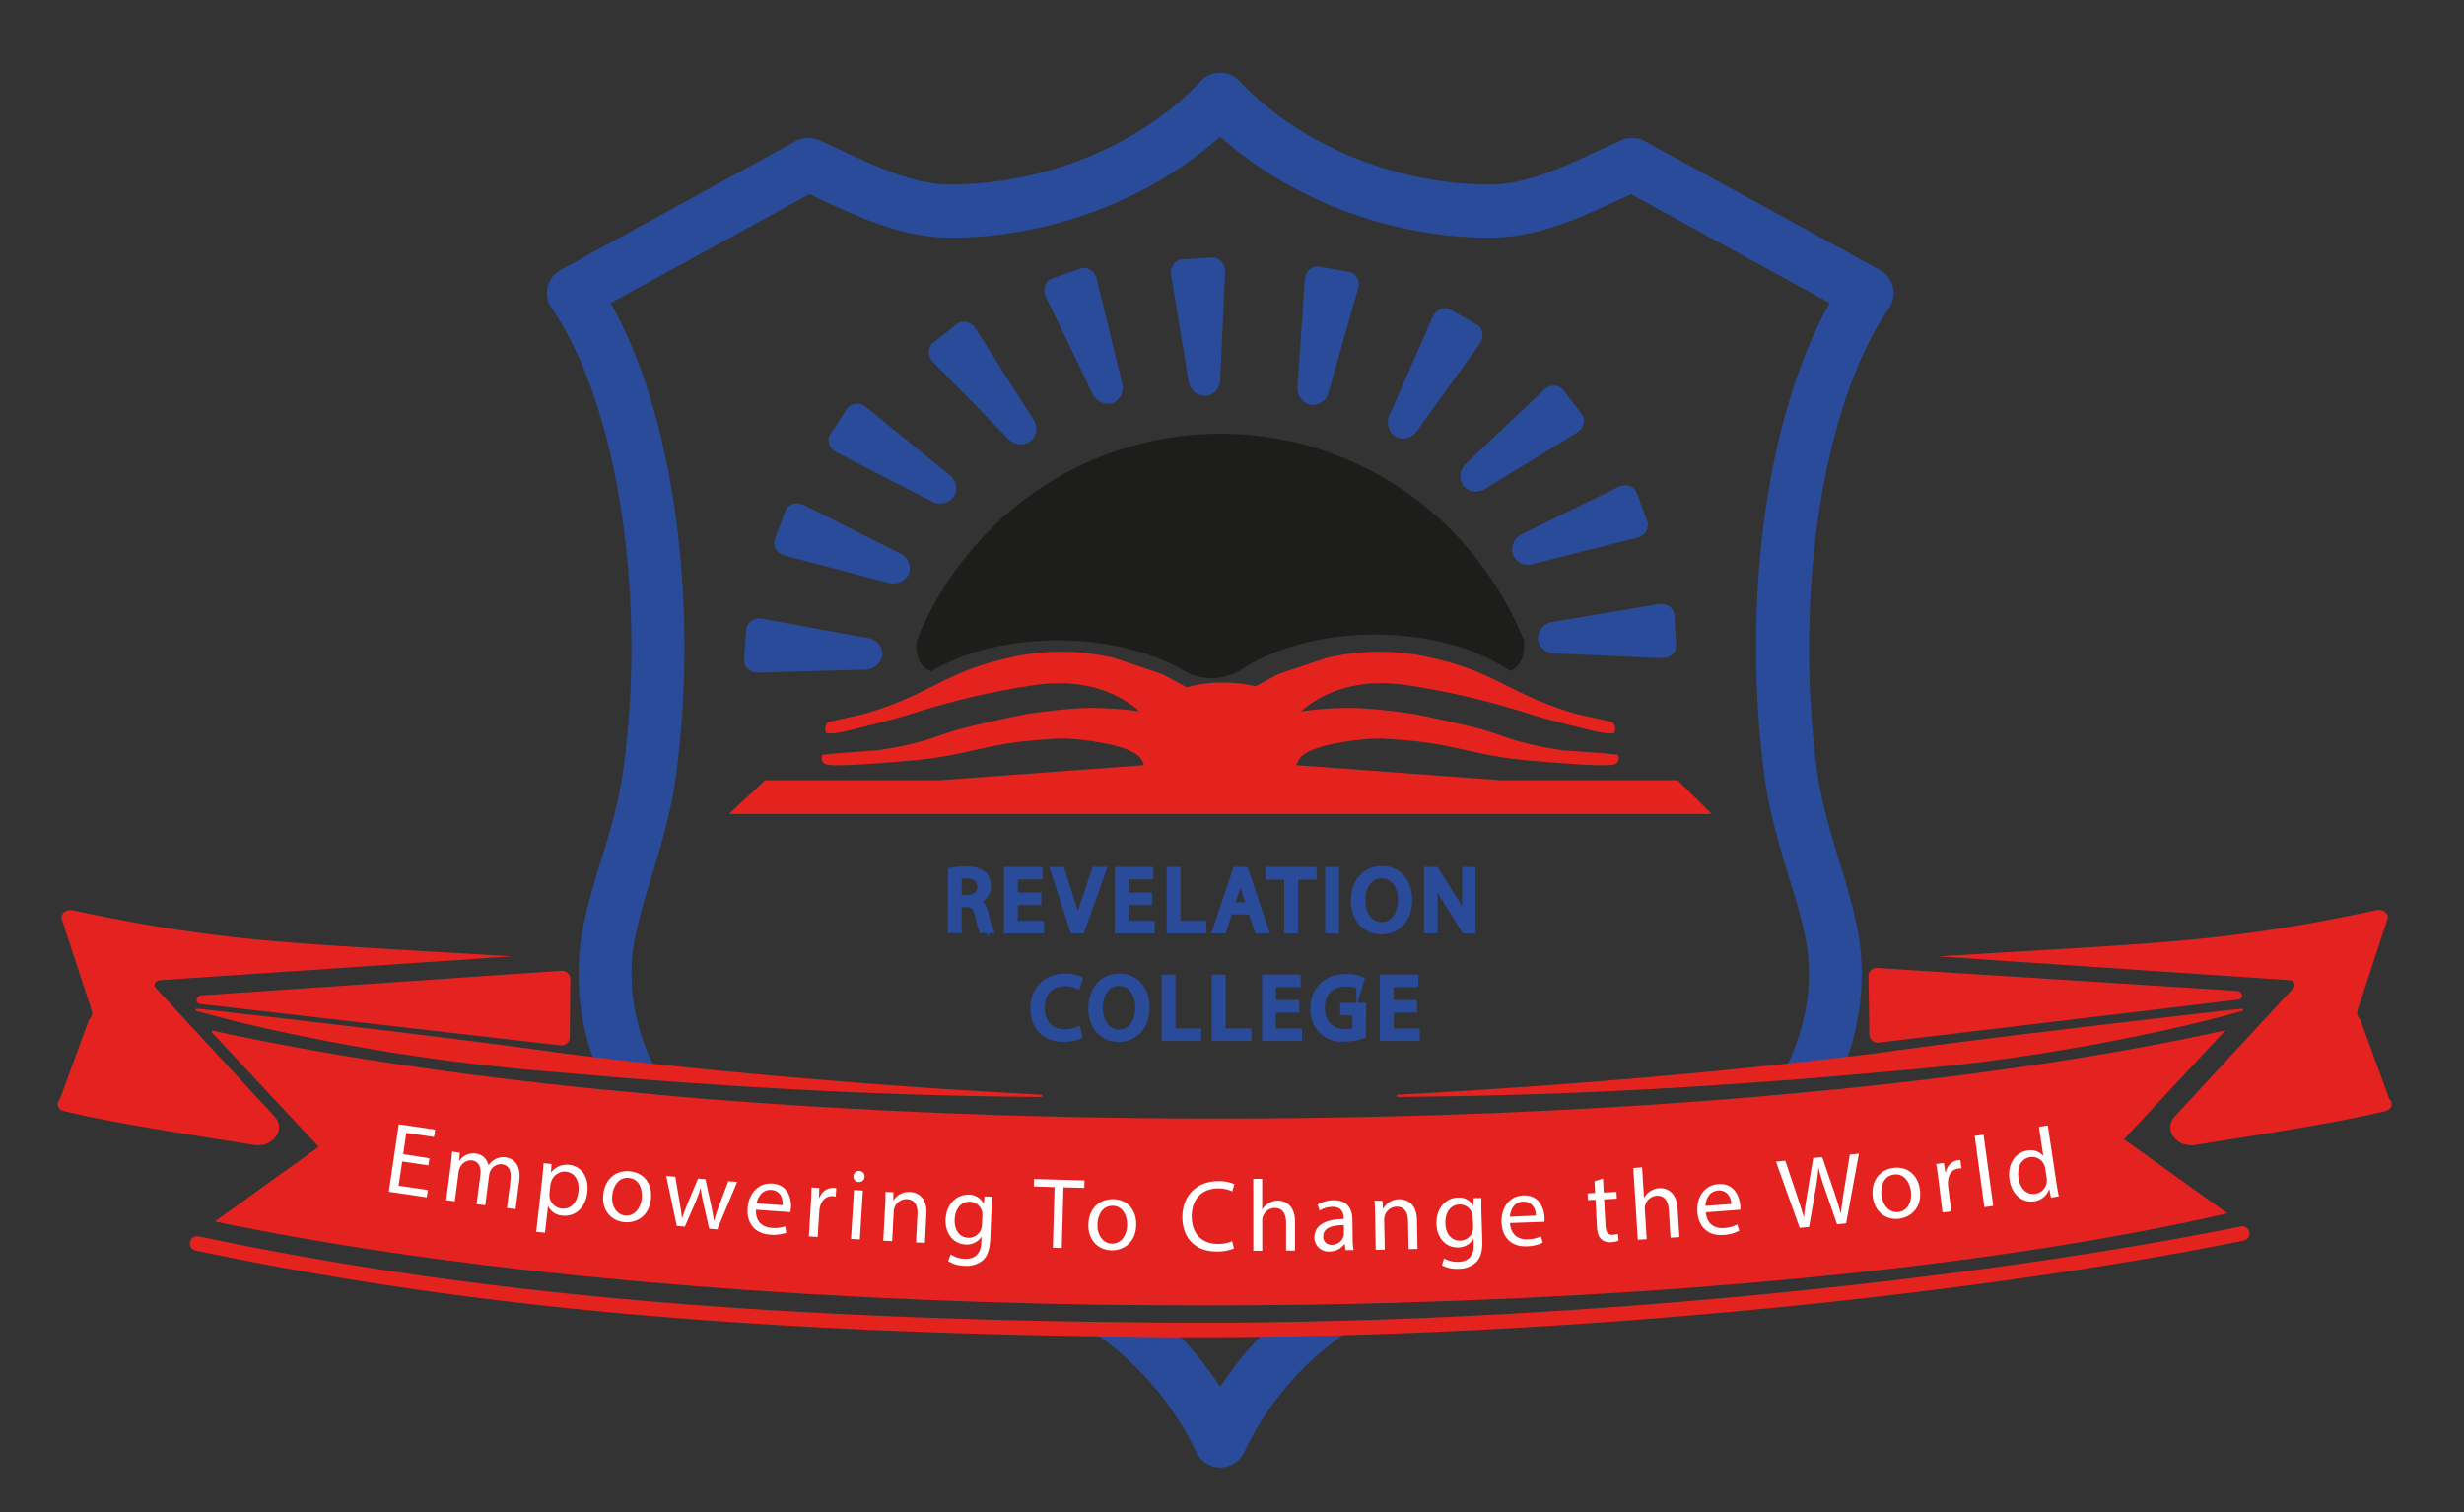 <svg id="ac433b52-c3c1-4c8f-b855-6c4b56583efe" xmlns="http://www.w3.org/2000/svg" viewBox="0 0 814.79 500"><rect x="0" y="0" width="814.79" height="500" fill="#333333" stroke="none"/><defs><style>.cls-1{fill:#294b9a;}.cls-2{fill:#e4231f;}.cls-3{fill:#1d1d1b;}.cls-4,.cls-5{fill:#2a4b9a;}.cls-5{stroke:#294b9a;stroke-miterlimit:10;stroke-width:2px;}.cls-6{fill:#e42320;}.cls-7{fill:#fff;}</style></defs><path class="cls-1" d="M421.48,437.21h0c-1.68,1.58-3.29,3.18-4.86,4.84a117.26,117.26,0,0,0-13.12,16.51,117.64,117.64,0,0,0-13-16.4c-1.56-1.66-3.18-3.26-4.83-4.81l-3.42,0q-13.28-.12-26.05-.34,3.81,2.29,7.42,4.9A100.67,100.67,0,0,1,392,473.3c1.27,2.2,2.48,4.51,3.57,6.86a8.76,8.76,0,0,0,15.87,0q1.65-3.53,3.59-6.89a100.82,100.82,0,0,1,28.87-31.75h0q3.74-2.65,7.7-5C441.57,436.83,431.51,437.07,421.48,437.21ZM625.94,94.93a8.77,8.77,0,0,0-4.32-5.69L543.93,46.68a8.8,8.8,0,0,0-7.75-.34c-2.65,1.17-5.37,2.44-8,3.66-11.63,5.41-23.65,11-35.44,11-31.31,0-63.06-13.11-82.84-34.2a8.76,8.76,0,0,0-12.78,0C377.32,47.9,345.58,61,314.27,61c-11.79,0-23.81-5.6-35.44-11-2.64-1.22-5.36-2.49-8-3.66a8.76,8.76,0,0,0-7.73.34l-77.7,42.56a8.75,8.75,0,0,0-3,12.69c16.29,23.4,26.4,66.32,26.4,112a301,301,0,0,1-2.66,40.36c-1.47,10.94-4.58,21.09-7.58,30.91a205.94,205.94,0,0,0-5.88,22,82.55,82.55,0,0,0,3.27,42.22c.72,2.1,1.52,4.19,2.42,6.27q10.17.87,20.36,1.62-1.59-2.78-2.94-5.62c-6.37-13.41-8.45-27.6-5.89-41.26a193.75,193.75,0,0,1,5.42-20.12c3.06-10,6.52-21.34,8.19-33.69A319.5,319.5,0,0,0,226.32,214c0-45-9-86.6-24.39-113.8l65.74-36,3.76,1.75c12.74,5.93,27.17,12.65,42.84,12.65,32.81,0,66.18-12.66,89.23-33.48,23.05,20.82,56.41,33.48,89.23,33.48,15.67,0,30.1-6.72,42.83-12.65l3.77-1.75,65.73,36c-15.37,27.19-24.38,68.77-24.38,113.8a320,320,0,0,0,2.81,42.7c1.67,12.36,5.13,23.69,8.19,33.69,1.09,3.57,2.15,7,3.09,10.4s1.74,6.6,2.33,9.73c2.56,13.63.48,27.81-5.86,41.19q-1.35,2.85-3,5.65c4.79-.36,9.57-.75,14.35-1.14l6-.51c.89-2.07,1.69-4.17,2.41-6.27a84.16,84.16,0,0,0,4.63-27.32,80.49,80.49,0,0,0-1.38-14.83,204.69,204.69,0,0,0-5.88-22c-3-9.82-6.1-20-7.58-30.92A301.65,301.65,0,0,1,598.21,214c0-45.72,10.11-88.64,26.39-112A8.77,8.77,0,0,0,625.94,94.93Zm-45,273.27c-16.94,21.39-43.43,35.42-69.11,36.6-1,0-2.28,0-3.58-.1-1-.07-2.13-.13-3.31-.15A105.2,105.2,0,0,0,485.74,406a122.13,122.13,0,0,0-50.24,19.9q-3.79,2.63-7.39,5.52,17.63-.22,34.86-.72a103.31,103.31,0,0,1,25.46-7.38,87.83,87.83,0,0,1,16.21-1.26c.79,0,1.65.06,2.55.11,1.61.09,3.42.2,5.38.12,31.09-1.44,61.77-17.59,82.07-43.23a103.39,103.39,0,0,0,11.92-18.81q-10.5,1.05-21.35,2Q583.2,365.29,580.9,368.2ZM371.49,425.92A122.15,122.15,0,0,0,321.27,406a105.65,105.65,0,0,0-17.54-1.48h-1.67c-1.15,0-2.23.08-3.28.15-1.31.08-2.54.14-3.55.1-25.72-1.18-52.2-15.21-69.14-36.6-1.51-1.91-2.92-3.84-4.23-5.81q-10.85-.94-21.37-2a104.37,104.37,0,0,0,11.86,18.67c20.3,25.64,51,41.79,82.1,43.23,1.92.08,3.74,0,5.35-.12.91-.05,1.76-.1,2.53-.11a88.2,88.2,0,0,1,16.25,1.26,103.87,103.87,0,0,1,26.16,7.7q17,.39,34.28.52C376.59,429.58,374.07,427.7,371.49,425.92Z"/><path class="cls-2" d="M566,269.15H241.05L253,258h57.69l67.62-5a9.4,9.4,0,0,0-1.29-2.44c-4.31-5.37-26.24-6.74-27.39-6.31-15.63.94-18.93,2-29.11,4.16a136.52,136.52,0,0,1-20.21,3.16c-2.35.17-24.38,2.29-27.25,1.14-1.95-.78-1.14-3.15-1.14-3.15,8.17-.83,18.21-1.41,18.52-1.47s4.13-.68,7.21-1.26c12-2.58,12.8-4,21.3-6.16,7.62-1.93,17.87-4.11,20.64-4.59,0,0,12.56-1.94,20.36-2a114.31,114.31,0,0,1,16.92,1.15,37.88,37.88,0,0,0-4.14-3.11c-11.33-7.32-24.06-6.58-30.86-5.56s-14.43,2.45-22.35,4.37c-7.23,1.75-13.93,3.7-20.07,5.73-4.68,1.34-14.82,3.95-15.78,4.16-2.47.54-7.41,2-10.11,1.65-1.21-.14-.5-3.72.43-3.72q4.2-1,8.46-1.94l3.23-.72c1.17-.33,3.28-1,5.88-1.86,15.17-5.25,20.76-10.65,35.06-14.91,1.43-.42,3.74-1.07,6.66-1.71a73.85,73.85,0,0,1,10.42-1.78,74.84,74.84,0,0,1,24.86,1.78l15.77,5.29,8.08,4.36a45,45,0,0,1,12-1.55,46.06,46.06,0,0,1,10.79,1.24l7.5-4.05,15.77-5.29a74.84,74.84,0,0,1,24.86-1.78,73.85,73.85,0,0,1,10.42,1.78c2.92.64,5.23,1.29,6.66,1.71,14.3,4.26,19.89,9.66,35.06,14.91,2.6.9,4.71,1.53,5.88,1.86l3.23.72q4.26.94,8.45,1.94c.94,0,1.65,3.58.43,3.72-2.69.32-7.63-1.11-10.1-1.65-1-.21-11.1-2.82-15.78-4.16-6.15-2-12.84-4-20.07-5.73-7.93-1.92-15.41-3.33-22.35-4.37s-19.53-1.76-30.86,5.56a37.88,37.88,0,0,0-4.14,3.11,114.31,114.31,0,0,1,16.92-1.15c7.8.07,20.36,2,20.36,2,2.77.48,13,2.66,20.64,4.59,8.5,2.15,9.32,3.58,21.3,6.16,3.08.58,6.85,1.2,7.21,1.26s10.35.64,18.52,1.47c0,0,.81,2.37-1.14,3.15-2.87,1.15-24.9-1-27.25-1.14a136.52,136.52,0,0,1-20.21-3.16c-10.18-2.15-13.48-3.22-29.11-4.16-1.15-.43-23.08.94-27.39,6.31A9.4,9.4,0,0,0,428.7,253l67.62,5H554.8Z"/><path class="cls-3" d="M501.13,220.86a6.69,6.69,0,0,1-1.69,1,69.22,69.22,0,0,0-23.09-9.63,97,97,0,0,0-21.72-2.41c-17.49,0-33.2,4.45-44,11.52a18.37,18.37,0,0,1-19.2.38c-10.67-6.17-25.34-10-41.53-10a97.32,97.32,0,0,0-21.18,2.28,72.55,72.55,0,0,0-20.82,8,6.51,6.51,0,0,1-2-1.16c-2.25-1.87-3.13-5.06-2.77-9a110.2,110.2,0,0,1,17-28.62,107.35,107.35,0,0,1,166.88,0,111.13,111.13,0,0,1,17,28.64C504.25,215.82,503.37,219,501.13,220.86Z"/><path class="cls-4" d="M508.56,211.28h0a5.64,5.64,0,0,1,5-5.66l34.85-5.86c2.65-.44,5.1,1.26,5.25,3.64l.61,9.94c.15,2.38-2.07,4.38-4.75,4.26L514,216.08A5.42,5.42,0,0,1,508.56,211.28Z"/><path class="cls-4" d="M500.29,183.41h0a5.65,5.65,0,0,1,3.17-6.86L535.19,161c2.4-1.19,5.24-.26,6.07,2l3.43,9.35c.82,2.24-.74,4.79-3.34,5.44l-34.48,8.72A5.42,5.42,0,0,1,500.29,183.41Z"/><path class="cls-4" d="M483.91,160.67h0a5.67,5.67,0,0,1,1-7.5l25.67-24.3c1.95-1.84,4.93-1.8,6.38.09l6.06,7.92c1.45,1.89.71,4.78-1.58,6.18L491.1,161.62A5.44,5.44,0,0,1,483.91,160.67Z"/><path class="cls-4" d="M461.53,144.42h0a5.67,5.67,0,0,1-2-7.3l14.26-32.34c1.08-2.46,3.85-3.57,5.92-2.39l8.65,5c2.07,1.18,2.51,4.14.94,6.32l-20.79,28.85A5.44,5.44,0,0,1,461.53,144.42Z"/><path class="cls-4" d="M433.43,133.86h0a5.66,5.66,0,0,1-4.35-6.19l2.41-35.26c.19-2.68,2.41-4.67,4.76-4.26l9.82,1.71c2.35.41,3.77,3,3,5.62l-9.74,34.21A5.43,5.43,0,0,1,433.43,133.86Z"/><path class="cls-4" d="M398.68,130.93h0a5.66,5.66,0,0,1-5.65-5L387.28,91c-.44-2.64,1.27-5.09,3.65-5.23l9.94-.59c2.39-.14,4.37,2.09,4.25,4.77l-1.63,35.53A5.41,5.41,0,0,1,398.68,130.93Z"/><path class="cls-4" d="M368,133.23h0a5.67,5.67,0,0,1-6.83-3.24L345.85,98.13c-1.16-2.42-.21-5.25,2-6l9.38-3.35c2.24-.81,4.78.78,5.41,3.39l8.41,34.55A5.44,5.44,0,0,1,368,133.23Z"/><path class="cls-4" d="M340.81,145.88h0a5.66,5.66,0,0,1-7.51-.88l-24.72-25.26c-1.88-1.92-1.89-4.9,0-6.39l7.81-6.18c1.87-1.48,4.78-.79,6.22,1.47l19.05,30A5.44,5.44,0,0,1,340.81,145.88Z"/><path class="cls-4" d="M315.46,164.19h0a5.67,5.67,0,0,1-7.41,1.55l-31.43-16.15c-2.39-1.23-3.34-4.06-2-6.06l5.46-8.34c1.3-2,4.28-2.26,6.36-.56L314,157.09A5.43,5.43,0,0,1,315.46,164.19Z"/><path class="cls-4" d="M300.59,189.58h0a5.65,5.65,0,0,1-6.89,3.11l-34.19-9c-2.59-.68-4.13-3.24-3.29-5.48l3.52-9.32c.84-2.23,3.69-3.13,6.08-1.93l31.78,16A5.42,5.42,0,0,1,300.59,189.58Z"/><path class="cls-4" d="M291.79,216.49h0a5.65,5.65,0,0,1-5.74,4.92l-35.33,1c-2.68.08-4.88-1.94-4.69-4.32l.75-9.94c.19-2.37,2.67-4,5.3-3.56l35,6.4A5.42,5.42,0,0,1,291.79,216.49Z"/><path class="cls-5" d="M314.44,287.93a27.45,27.45,0,0,1,4.95-.41c2.75,0,4.53.5,5.78,1.63a5,5,0,0,1,1.57,3.79A5.24,5.24,0,0,1,323,298v.09c1.55.54,2.46,2,2.94,4a32.12,32.12,0,0,0,1.54,5.49h-2.67a26.11,26.11,0,0,1-1.33-4.77c-.59-2.76-1.66-3.8-4-3.89H317v8.66h-2.58ZM317,297h2.63c2.76,0,4.51-1.52,4.51-3.8,0-2.58-1.87-3.7-4.6-3.73a10.55,10.55,0,0,0-2.54.23Z"/><path class="cls-5" d="M343.34,298.28h-7.77v7.2h8.66v2.17H333v-20h10.79v2.16h-8.21v6.32h7.77Z"/><path class="cls-5" d="M354.84,307.65l-6.52-20h2.78l3.11,9.84c.86,2.7,1.61,5.13,2.14,7.47h.06c.56-2.31,1.39-4.83,2.28-7.44l3.38-9.87h2.76l-7.15,20Z"/><path class="cls-5" d="M379.94,298.28h-7.76v7.2h8.65v2.17H369.6v-20h10.79v2.16h-8.21v6.32h7.76Z"/><path class="cls-5" d="M386.79,287.67h2.58v17.81h8.54v2.17H386.79Z"/><path class="cls-5" d="M406.62,301.36l-2.07,6.29h-2.67l6.79-20h3.11l6.82,20h-2.76l-2.13-6.29Zm6.55-2-1.95-5.75c-.45-1.31-.75-2.49-1-3.65h-.06c-.3,1.19-.62,2.4-1,3.62l-2,5.78Z"/><path class="cls-5" d="M425.65,289.86h-6.08v-2.19h14.8v2.19h-6.11v17.79h-2.61Z"/><path class="cls-5" d="M441.78,287.67v20H439.2v-20Z"/><path class="cls-5" d="M466,297.45c0,6.88-4.17,10.52-9.27,10.52-5.28,0-9-4.09-9-10.13,0-6.35,3.95-10.5,9.28-10.5S466,291.52,466,297.45Zm-15.5.33c0,4.27,2.31,8.09,6.37,8.09s6.41-3.76,6.41-8.3c0-4-2.08-8.12-6.38-8.12S450.46,293.39,450.46,297.78Z"/><path class="cls-5" d="M471.92,307.65v-20h2.82l6.4,10.11a56.61,56.61,0,0,1,3.59,6.49l.06,0c-.24-2.67-.3-5.1-.3-8.21v-8.36h2.43v20h-2.61L478,297.51a62.73,62.73,0,0,1-3.74-6.67l-.09,0c.15,2.52.21,4.92.21,8.24v8.54Z"/><path class="cls-5" d="M356.87,342.57a12.93,12.93,0,0,1-5.28.94c-5.63,0-9.87-3.55-9.87-10.1,0-6.26,4.24-10.5,10.44-10.5a10.62,10.62,0,0,1,4.74.89l-.62,2.11a9.31,9.31,0,0,0-4-.83c-4.69,0-7.8,3-7.8,8.24,0,4.89,2.81,8,7.68,8a10.4,10.4,0,0,0,4.21-.83Z"/><path class="cls-5" d="M379.16,333c0,6.88-4.18,10.52-9.28,10.52-5.28,0-9-4.09-9-10.13,0-6.35,3.94-10.5,9.28-10.5S379.16,327.09,379.16,333Zm-15.5.33c0,4.27,2.31,8.09,6.37,8.09s6.4-3.76,6.4-8.3c0-4-2.07-8.12-6.37-8.12S363.66,329,363.66,333.35Z"/><path class="cls-5" d="M385.12,323.24h2.58v17.81h8.53v2.17H385.12Z"/><path class="cls-5" d="M401.72,323.24h2.57v17.81h8.54v2.17H401.72Z"/><path class="cls-5" d="M428.66,333.85h-7.77v7.2h8.66v2.17H418.31v-20H429.1v2.16h-8.21v6.32h7.77Z"/><path class="cls-5" d="M450.71,342.33a18.69,18.69,0,0,1-6.13,1.1,9.39,9.39,0,0,1-10.26-10.08c0-6,4.12-10.32,10.82-10.32a12.27,12.27,0,0,1,5,.92l-.62,2.1a10.43,10.43,0,0,0-4.42-.86c-4.86,0-8,3-8,8s3.05,8.06,7.71,8.06a8.51,8.51,0,0,0,3.43-.53v-6h-4.06v-2.08h6.58Z"/><path class="cls-5" d="M467.61,333.85h-7.77v7.2h8.66v2.17H457.26v-20h10.79v2.16h-8.21v6.32h7.77Z"/><path class="cls-6" d="M736.36,401.08v.16C668.46,416.8,572.22,427.61,463,430.72q-17.22.5-34.86.72-15.08.21-30.41.2-9.39,0-18.68-.08-17.31-.12-34.28-.52c-108-2.49-204-12.48-273.71-27.16l34.31-24.67L70.12,341.42v-.67c36.51,8,80.7,14.72,130.37,19.66q10.51,1,21.37,2c29.44,2.55,60.59,4.49,93,5.75q28.91,1.14,59.08,1.51,14.32.18,28.89.18c20.11,0,39.92-.26,59.32-.76,43.3-1.11,84.63-3.45,123-6.8q10.85-.94,21.35-2c49.29-4.94,93.15-11.61,129.4-19.6l-33.55,36Z"/><path class="cls-7" d="M141.67,385.34,133,384.06l-1.19,8,9.66,1.43-.36,2.42-12.54-1.86,3.3-22.31,12,1.79-.36,2.41-9.17-1.35-1,7.05L142,383Z"/><path class="cls-7" d="M149.07,385.16c.21-1.65.36-3,.43-4.36l2.55.33-.2,2.61h.1a5.59,5.59,0,0,1,5.43-2.3,4.78,4.78,0,0,1,4.12,3.81h.07a6.48,6.48,0,0,1,2.06-1.86,5.5,5.5,0,0,1,3.7-.67c2.12.27,5.09,2.08,4.37,7.65l-1.22,9.45-2.86-.37,1.18-9.08c.4-3.09-.49-5.09-2.84-5.4a3.82,3.82,0,0,0-3.8,2.21,5,5,0,0,0-.42,1.43l-1.28,9.92-2.85-.37,1.24-9.62c.33-2.56-.56-4.56-2.78-4.85a4,4,0,0,0-4,2.45,4.23,4.23,0,0,0-.42,1.4l-1.25,9.68-2.86-.36Z"/><path class="cls-7" d="M179.29,389.87c.23-2.06.35-3.73.46-5.26l2.62.29-.17,2.77h.06a6.36,6.36,0,0,1,6.07-2.48c3.89.43,6.45,4.05,5.9,8.94-.64,5.79-4.49,8.25-8.28,7.83a5.66,5.66,0,0,1-4.67-3.09h-.07l-1,8.74-2.89-.32Zm2.41,4.62a7,7,0,0,0,0,1.21,4.55,4.55,0,0,0,4,3.92c3.09.34,5.17-2,5.58-5.67.36-3.23-1-6.18-4.12-6.53a4.7,4.7,0,0,0-4.82,3.13,5.17,5.17,0,0,0-.34,1.18Z"/><path class="cls-7" d="M215.25,396.35c-.59,6-5,8.15-8.87,7.77-4.36-.44-7.41-4-6.9-9.06.53-5.39,4.37-8.21,8.83-7.76C212.94,387.75,215.74,391.43,215.25,396.35Zm-12.8-1.1c-.35,3.53,1.42,6.4,4.28,6.68s5.15-2.14,5.51-5.77c.27-2.73-.75-6.33-4.21-6.67S202.75,392.19,202.45,395.25Z"/><path class="cls-7" d="M223.3,389.1l1.44,8.38c.31,1.84.6,3.55.76,5.24h.1c.5-1.6,1.19-3.29,1.87-5l3.33-8,2.47.21,1.81,8.28c.44,2,.76,3.73,1,5.39h.1a46.8,46.8,0,0,1,1.68-5.13l3-7.9,2.9.25-6.58,15.69-2.67-.23-1.81-7.91c-.41-1.85-.74-3.49-1-5.43h-.06a48.19,48.19,0,0,1-1.93,5.21l-3.25,7.44-2.67-.23-3.49-16.55Z"/><path class="cls-7" d="M250,400c-.22,4,2.19,5.79,5.13,6a10.63,10.63,0,0,0,4.53-.51l.35,2.14a13.13,13.13,0,0,1-5.45.61c-5-.36-7.7-3.85-7.34-8.72s3.51-8.5,8.21-8.16c5.28.39,6.34,5.13,6.12,8.1-.05.6-.15,1.06-.2,1.36Zm8.77-1.47c.17-1.87-.42-4.83-3.72-5.07-3-.22-4.48,2.42-4.86,4.44Z"/><path class="cls-7" d="M268.16,397.65c.12-1.9.2-3.54.19-5l2.57.17-.1,3.18H271a4.87,4.87,0,0,1,4.7-3.25,3.24,3.24,0,0,1,.83.15l-.18,2.78a4.32,4.32,0,0,0-1-.17c-2.07-.14-3.64,1.34-4.19,3.51a8.36,8.36,0,0,0-.22,1.37l-.56,8.61-2.9-.19Z"/><path class="cls-7" d="M281.4,409.65l1-16.17,2.94.18-1,16.16Zm4.49-20.52a1.74,1.74,0,0,1-2,1.7,1.75,1.75,0,0,1-1.67-1.91,1.8,1.8,0,0,1,1.95-1.73A1.74,1.74,0,0,1,285.89,389.13Z"/><path class="cls-7" d="M292.71,398.47c.09-1.67.13-3,.09-4.38l2.61.13,0,2.68h.07a5.94,5.94,0,0,1,5.5-2.77c2.24.11,5.64,1.63,5.36,7.17l-.49,9.66-2.94-.15.47-9.32c.14-2.61-.72-4.83-3.49-5a4.31,4.31,0,0,0-4.37,4.16l-.5,9.73-2.94-.15Z"/><path class="cls-7" d="M328.16,395.72c-.11,1.17-.23,2.47-.31,4.44l-.39,9.4c-.15,3.7-1,5.95-2.61,7.29a8.59,8.59,0,0,1-6,1.69,10.39,10.39,0,0,1-5.32-1.56l.83-2.21a9,9,0,0,0,4.69,1.47c3,.12,5.28-1.35,5.45-5.43l.07-1.81h-.06a5.77,5.77,0,0,1-5.26,2.49c-4-.16-6.75-3.69-6.56-8.17.22-5.48,3.93-8.44,7.64-8.29a5.39,5.39,0,0,1,4.93,3h.07l.23-2.43Zm-3.3,6.26a4.39,4.39,0,0,0-.11-1.34,4.25,4.25,0,0,0-4-3.28c-2.8-.12-4.91,2.17-5.06,5.92-.13,3.17,1.36,5.88,4.54,6a4.29,4.29,0,0,0,4.2-2.84,5,5,0,0,0,.3-1.56Z"/><path class="cls-7" d="M348.72,392.52l-6.85-.2.07-2.47,16.69.47-.07,2.47-6.89-.19-.57,20.06-2.94-.08Z"/><path class="cls-7" d="M375.73,405c-.12,6-4.32,8.51-8.23,8.43-4.39-.09-7.7-3.37-7.59-8.49.11-5.42,3.72-8.52,8.2-8.43C372.76,396.6,375.83,400.05,375.73,405Zm-12.84-.1c-.08,3.54,1.91,6.26,4.78,6.32s5-2.54,5.05-6.18c.06-2.75-1.24-6.25-4.72-6.33S363,401.82,362.89,404.9Z"/><path class="cls-7" d="M408.05,412.81a14.38,14.38,0,0,1-6,1c-6.36,0-11.11-4.09-11.06-11.48.05-7.06,4.86-11.81,11.85-11.76a12.09,12.09,0,0,1,5.35,1l-.72,2.37a10.74,10.74,0,0,0-4.54-1c-5.29,0-8.82,3.32-8.86,9.24,0,5.52,3.11,9.09,8.6,9.13a11.65,11.65,0,0,0,4.75-.91Z"/><path class="cls-7" d="M414.43,389.8h2.94l0,10.11h.06a5.41,5.41,0,0,1,2.11-2.08,6,6,0,0,1,3-.85c2.18,0,5.66,1.33,5.68,6.91l0,9.64h-2.94l0-9.3c0-2.6-1-4.81-3.76-4.8a4.22,4.22,0,0,0-3.94,2.95,3.54,3.54,0,0,0-.19,1.41l0,9.77h-2.94Z"/><path class="cls-7" d="M444.92,413.35l-.26-2h-.1a6,6,0,0,1-4.92,2.46,4.62,4.62,0,0,1-5-4.59c0-3.92,3.41-6.1,9.67-6.14v-.33c0-1.34-.42-3.74-3.73-3.7a8,8,0,0,0-4.2,1.25l-.69-1.93a10,10,0,0,1,5.3-1.5c4.95-.06,6.2,3.3,6.23,6.55l.07,6.06a22.41,22.41,0,0,0,.32,3.87Zm-.53-8.25c-3.21,0-6.85.58-6.82,3.72a2.61,2.61,0,0,0,2.81,2.78,4,4,0,0,0,3.89-2.76,3,3,0,0,0,.15-.93Z"/><path class="cls-7" d="M454.72,401.4c0-1.67-.09-3-.22-4.38l2.61,0,.22,2.67h.07a5.93,5.93,0,0,1,5.29-3.15c2.24-.05,5.74,1.22,5.86,6.77l.2,9.66-2.95.06-.19-9.33c-.05-2.61-1.07-4.76-3.84-4.7a4.19,4.19,0,0,0-3.89,3.09,4.11,4.11,0,0,0-.17,1.37l.2,9.74-3,.06Z"/><path class="cls-7" d="M489.87,396.11c0,1.18-.06,2.48,0,4.45l.29,9.4c.12,3.71-.55,6-2.08,7.46a8.59,8.59,0,0,1-5.83,2.12,10.44,10.44,0,0,1-5.42-1.17l.67-2.26a9.19,9.19,0,0,0,4.78,1.12c3-.09,5.17-1.73,5.05-5.81l-.06-1.81h-.06a5.77,5.77,0,0,1-5.07,2.86c-4,.13-7-3.19-7.13-7.68-.17-5.48,3.31-8.7,7-8.81a5.37,5.37,0,0,1,5.14,2.65h.07l.06-2.45ZM487,402.59a4.27,4.27,0,0,0-4.41-4.31c-2.81.08-4.75,2.52-4.63,6.26.1,3.18,1.78,5.77,5,5.68a4.32,4.32,0,0,0,4-3.14,5.05,5.05,0,0,0,.18-1.58Z"/><path class="cls-7" d="M499.34,404.4c.23,4,2.84,5.51,5.78,5.39a10.48,10.48,0,0,0,4.45-1l.58,2.09a13,13,0,0,1-5.34,1.22c-5,.2-8.09-2.95-8.28-7.83s2.52-8.84,7.23-9c5.28-.21,6.87,4.38,7,7.36a12,12,0,0,1-.05,1.37Zm8.54-2.46c0-1.87-1-4.74-4.27-4.61-3,.12-4.17,2.91-4.32,5Z"/><path class="cls-7" d="M530.07,389.68l.25,4.65,4.21-.23.12,2.24-4.21.23.47,8.72c.11,2,.73,3.11,2.37,3A6.45,6.45,0,0,0,535,408l.26,2.19a7.29,7.29,0,0,1-2.59.55,4.12,4.12,0,0,1-3.24-1.07c-.88-.82-1.26-2.24-1.36-4.15l-.47-8.82-2.51.13-.12-2.23,2.51-.14-.21-3.87Z"/><path class="cls-7" d="M540.1,386.21,543,386l.63,10.08h.07a5.33,5.33,0,0,1,2-2.2,6,6,0,0,1,2.95-1c2.17-.14,5.73,1,6.08,6.56l.61,9.61-2.94.19-.58-9.28c-.17-2.61-1.28-4.75-4.05-4.58a4.22,4.22,0,0,0-3.75,3.19,3.54,3.54,0,0,0-.11,1.42l.61,9.74-2.94.19Z"/><path class="cls-7" d="M564.08,400.86c.36,4,3,5.41,6,5.19a10.71,10.71,0,0,0,4.41-1.17l.65,2.07a13.12,13.12,0,0,1-5.29,1.4c-5,.37-8.19-2.68-8.55-7.55s2.22-8.92,6.92-9.27c5.28-.4,7,4.14,7.24,7.11a10.54,10.54,0,0,1,0,1.37Zm8.45-2.74c-.1-1.88-1.12-4.72-4.42-4.47-3,.22-4.07,3.05-4.15,5.1Z"/><path class="cls-7" d="M595.11,406l-7.83-21.9,3.07-.3,3.74,11.11c.93,2.73,1.8,5.47,2.4,7.6h.07c.15-2.26.6-5,1.09-8l1.92-11.6,3-.29,3.81,11.13c.89,2.6,1.74,5.21,2.3,7.54h.07c.23-2.51.63-5.07,1.06-7.93l1.89-11.61,3-.28-4.23,23.05-3,.29-3.94-11.42a67,67,0,0,1-2.16-7.19h-.07a73,73,0,0,1-1,7.49l-2.09,12Z"/><path class="cls-7" d="M634.9,393.56c.67,5.95-3.16,9-7,9.44-4.36.49-8.07-2.33-8.64-7.41-.61-5.39,2.56-8.94,7-9.44C630.85,385.63,634.35,388.64,634.9,393.56Zm-12.75,1.6c.4,3.52,2.72,5.95,5.58,5.63s4.6-3.17,4.19-6.8c-.3-2.72-2.06-6-5.51-5.64S621.81,392.1,622.15,395.16Z"/><path class="cls-7" d="M641,389.88c-.24-1.89-.47-3.52-.76-5l2.56-.32.49,3.14h.13a4.87,4.87,0,0,1,4-4.08,3,3,0,0,1,.84,0l.35,2.75a4.4,4.4,0,0,0-1,0c-2.06.25-3.32,2-3.45,4.24a9.46,9.46,0,0,0,0,1.38l1.08,8.56-2.89.36Z"/><path class="cls-7" d="M653,375.61l2.92-.39,3.19,23.53-2.92.4Z"/><path class="cls-7" d="M677.16,372.13l2.91,19.35c.21,1.42.49,3,.75,4.11l-2.61.39-.55-2.75h-.07a6,6,0,0,1-5,4c-3.87.58-7.34-2.25-8.07-7.11-.84-5.32,2-9.09,5.88-9.68a5.41,5.41,0,0,1,5.2,1.72h.07l-1.44-9.56Zm-.81,14.43a5.13,5.13,0,0,0-.31-1.21,4.33,4.33,0,0,0-4.71-2.74c-3,.45-4.4,3.36-3.87,6.9.49,3.25,2.48,5.69,5.62,5.22a4.45,4.45,0,0,0,3.75-4.12,5.12,5.12,0,0,0-.06-1.28Z"/><path class="cls-2" d="M741.92,410.21c-69.81,14.22-183.32,28.15-298,31.3h0q-13.63.38-27.27.54-10,.12-19.92.12h-6.22c-2.77,0-5.53,0-8.3-.06q-9.42-.08-18.58-.22c-123.8-1.84-214.07-10.47-299.06-28.43a2.4,2.4,0,0,1,1-4.69c82.94,17.54,171,26.15,290.64,28.22h0q12.79.21,26.05.34l3.42,0q17.84.12,35.83-.14h0c10-.14,20.09-.38,30.12-.7h0C563.32,433,673,419.38,741,405.52a2.39,2.39,0,1,1,.94,4.69Z"/><path class="cls-2" d="M741.78,333.87a.35.35,0,0,1-.26.38c-5.66,1.6-11.34,3.1-17.06,4.44a689.51,689.51,0,0,1-69.28,12.47c-14.18,1.77-31.48,3.24-46.52,4.51l-6,.51c-4.78.39-9.56.78-14.35,1.14h0c-30.26,2.31-60.63,4-91,4.77-10.41.32-24.63.52-35.13.62a.35.35,0,0,1-.36-.35.38.38,0,0,1,.34-.37c43-2.34,86.17-5.64,129.06-10.32q9.91-1.08,19.83-2.27,4.21-.5,8.42-1c33.07-4.63,71.15-9,104.41-12.91,5.83-.6,11.63-1.39,17.49-1.92A.35.35,0,0,1,741.78,333.87Z"/><path class="cls-2" d="M344.65,362.37a.37.37,0,0,1-.37.34c-41.8-.26-83.79-2.2-125.56-5.35q-10.18-.75-20.36-1.62-6-.51-12.05-1.05A692.34,692.34,0,0,1,82,338.69c-5.71-1.34-11.4-2.84-17.06-4.44a.36.36,0,0,1,.15-.7c5.85.53,11.65,1.32,17.48,1.92,33.29,3.87,71.31,8.28,104.41,12.91,3,.37,6,.74,8.94,1.09q9.9,1.2,19.84,2.27c25.29,2.74,50.75,5,76,6.89,17.51,1.37,35,2.37,52.56,3.36A.37.37,0,0,1,344.65,362.37Z"/><path class="cls-6" d="M788.72,367.42c-15.09,3.46-25.5,5.25-62.79,11.16-6.32,1-10.7-5.19-6.76-9.45l39.2-42.4c1-1,.16-2.54-1.38-2.64L640.7,316.23c75.28-4.6,94.59-4.55,145.21-15.28,2.31-.49,4.31,1.41,3.45,3.28l-9.65,29.45a2.9,2.9,0,0,0,.77,3.41l9.61,26.29C791.58,364.74,790.84,366.93,788.72,367.42Z"/><path class="cls-6" d="M21.2,367.42c15.1,3.46,25.51,5.25,62.8,11.16,6.32,1,10.7-5.19,6.75-9.45l-39.19-42.4c-1-1-.17-2.54,1.38-2.64l116.29-7.86C94,311.63,74.64,311.68,24,301c-2.31-.49-4.32,1.41-3.45,3.28l9.64,29.45a2.88,2.88,0,0,1-.76,3.41l-9.62,26.29C18.35,364.74,19.09,366.93,21.2,367.42Z"/><path class="cls-6" d="M185.09,345.62,66.36,332A1.36,1.36,0,0,1,65,330.68h0a1.8,1.8,0,0,1,1.79-1.58L185.42,321a2.76,2.76,0,0,1,3.16,2.47l-.18,19.74A2.79,2.79,0,0,1,185.09,345.62Z"/><path class="cls-6" d="M621.49,344.71l118.64-14.18a1.36,1.36,0,0,0,1.31-1.32h0a1.8,1.8,0,0,0-1.8-1.57L621,320.08a2.75,2.75,0,0,0-3.14,2.48l.3,19.75A2.8,2.8,0,0,0,621.49,344.71Z"/></svg>